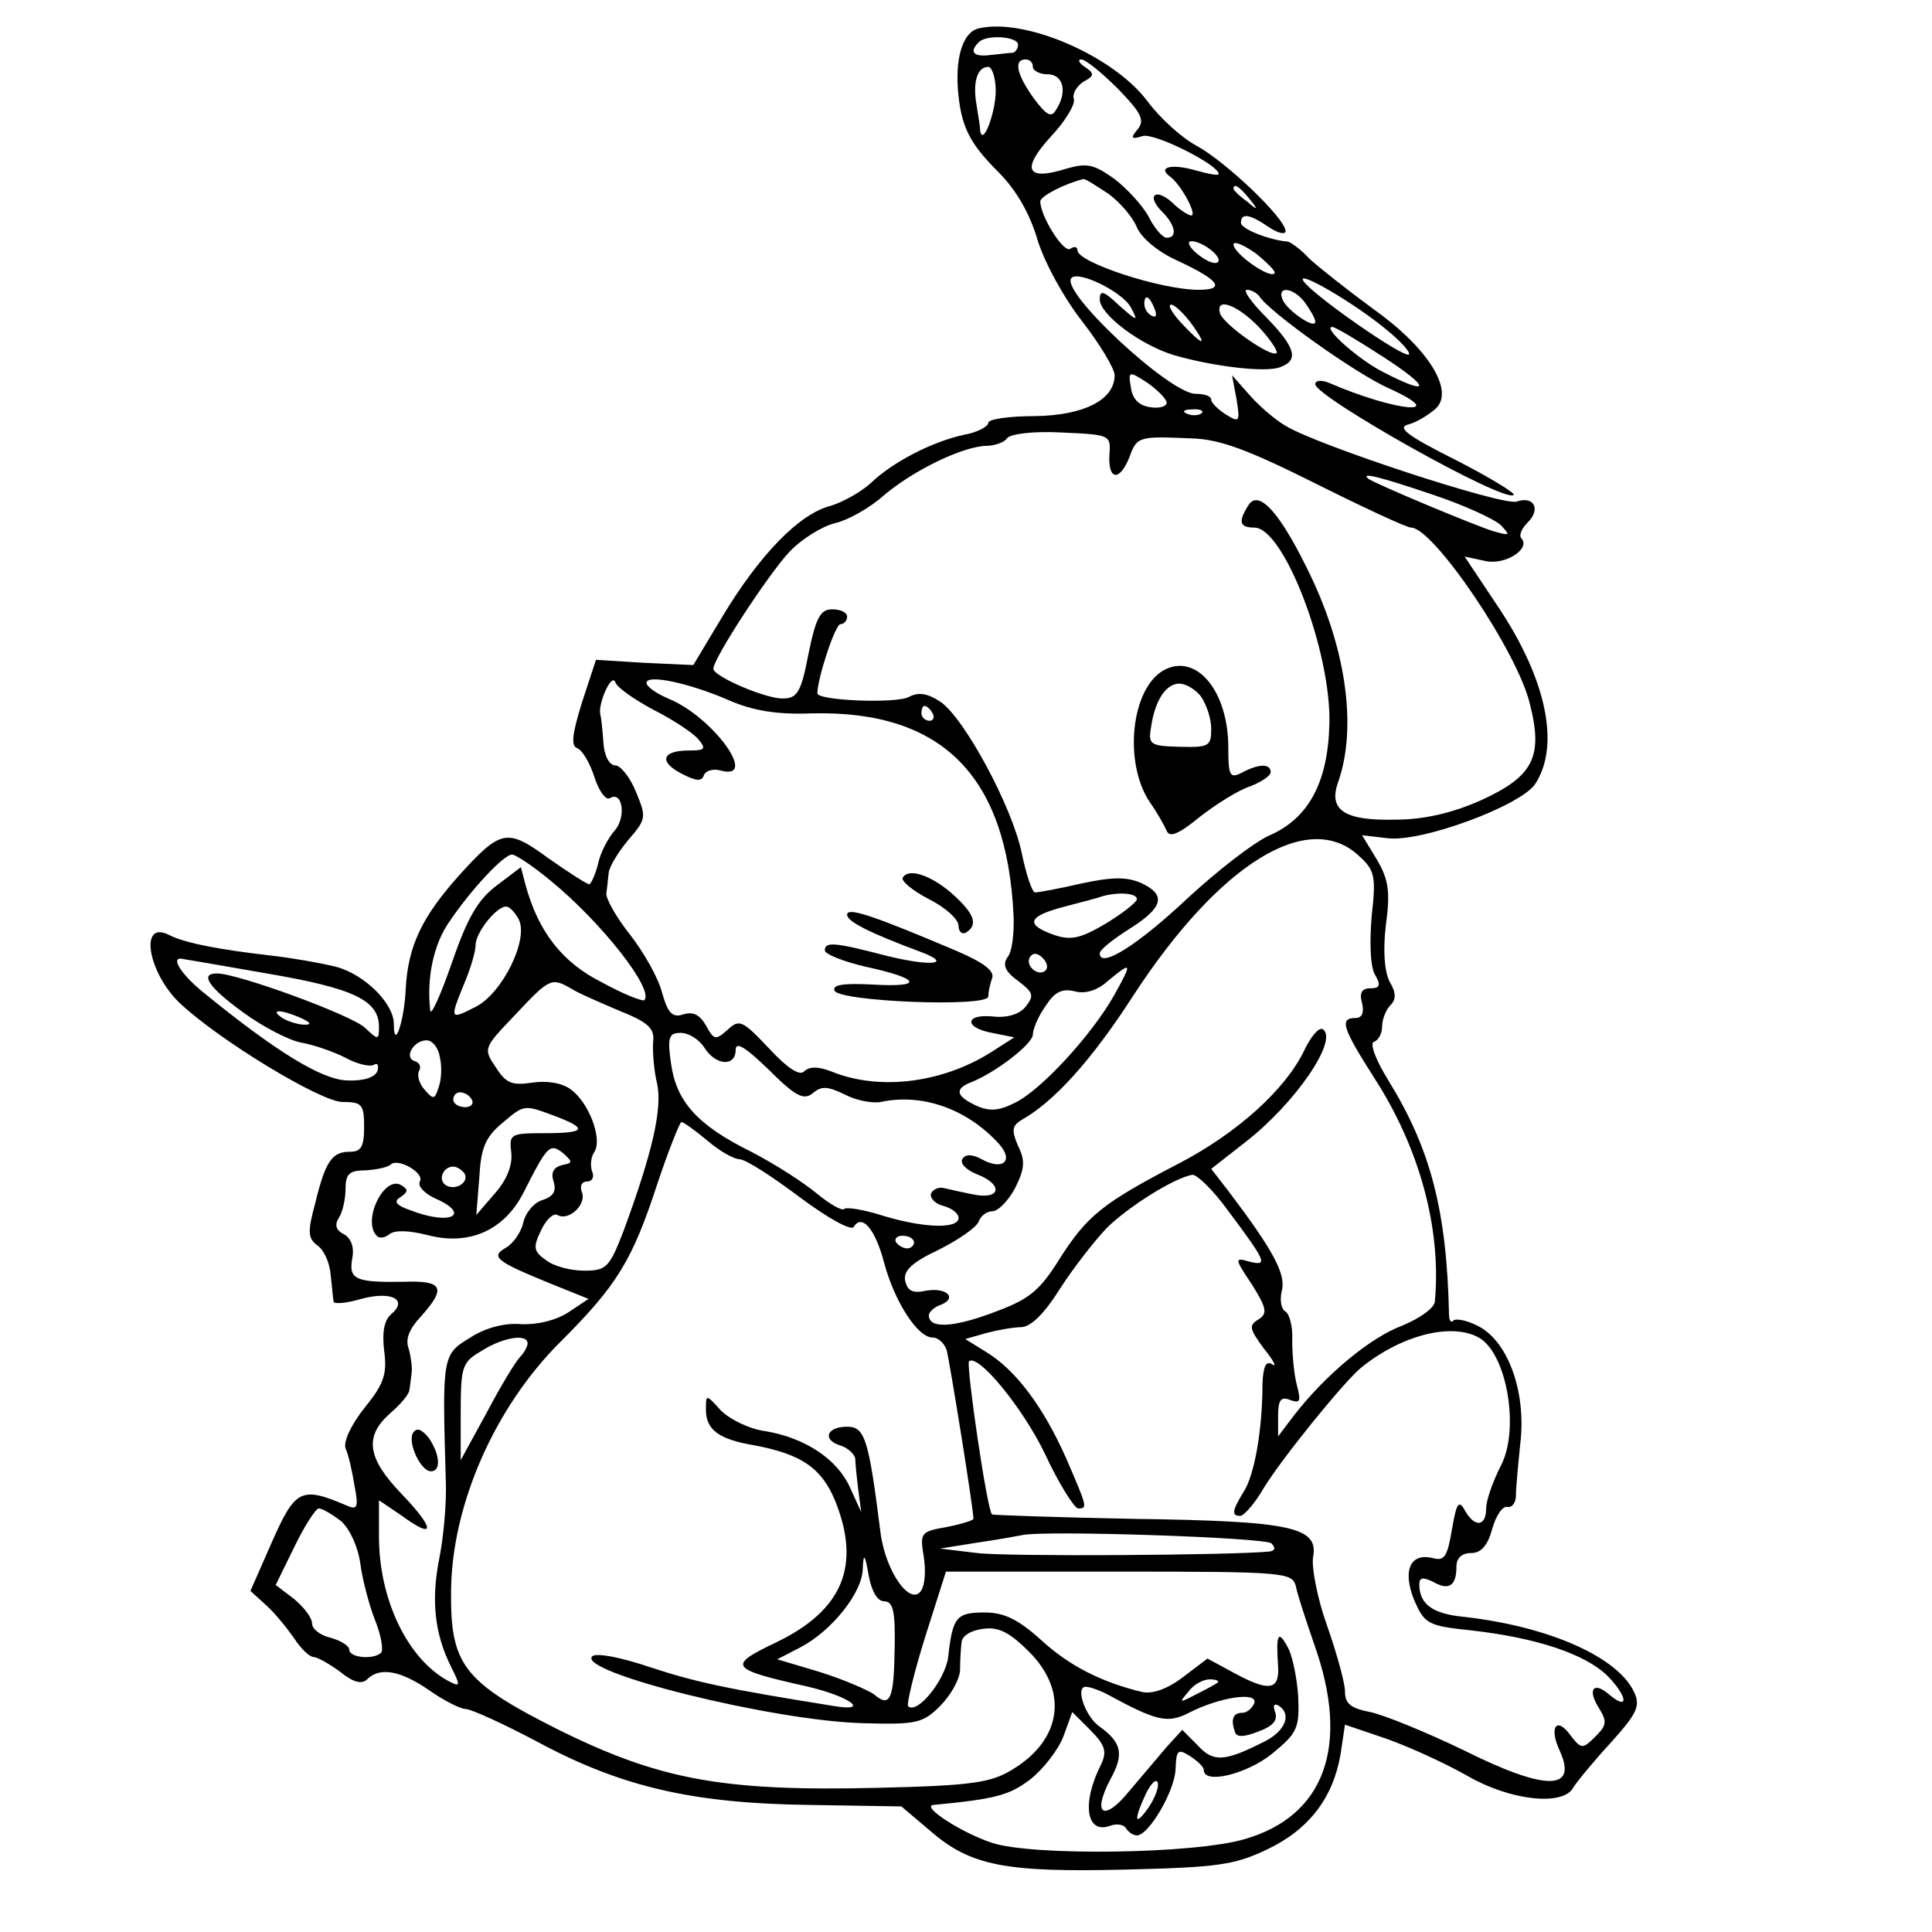 <?xml version="1.0" standalone="no"?>
<!DOCTYPE svg PUBLIC "-//W3C//DTD SVG 20010904//EN"
 "http://www.w3.org/TR/2001/REC-SVG-20010904/DTD/svg10.dtd">
<svg version="1.0" xmlns="http://www.w3.org/2000/svg"
 width="260pt" height="260pt" viewBox="0 0 260 260"
 preserveAspectRatio="xMidYMid meet">
<g transform="translate(0,260) scale(0.1,-0.1)"
fill="#000000" stroke="none">
<path d="M1318 2562 c-21 -4 -32 -36 -29 -81 4 -51 15 -73 55 -113 24 -24 42
-56 52 -90 9 -30 35 -78 60 -110 24 -31 44 -64 44 -73 0 -33 -41 -54 -107 -55
-35 0 -63 -4 -63 -9 0 -5 -15 -13 -32 -16 -43 -9 -97 -37 -126 -65 -13 -12
-38 -26 -55 -31 -42 -11 -95 -66 -145 -149 l-39 -65 -66 3 -65 4 -19 -58 c-13
-42 -15 -58 -6 -61 7 -3 17 -20 23 -39 6 -19 16 -32 21 -28 17 10 22 -26 6
-44 -8 -9 -19 -29 -22 -44 -4 -16 -10 -28 -12 -28 -3 0 -28 16 -55 35 -56 41
-64 39 -121 -24 -49 -55 -68 -94 -71 -152 -2 -44 -16 -84 -16 -47 0 28 -40 67
-78 77 -20 5 -60 12 -87 15 -70 8 -117 17 -138 28 -40 20 -28 -51 15 -92 53
-50 190 -133 219 -133 26 0 29 -3 29 -34 0 -26 -4 -33 -19 -33 -24 0 -33 -12
-47 -70 -10 -37 -10 -46 3 -56 9 -6 17 -24 18 -40 2 -16 3 -32 4 -36 1 -3 17
-2 37 4 41 11 64 -1 40 -21 -9 -8 -12 -24 -9 -49 4 -31 0 -44 -26 -76 -19 -24
-29 -46 -26 -55 4 -9 9 -31 12 -50 6 -31 4 -34 -13 -26 -59 25 -67 20 -98 -50
l-29 -66 22 -20 c12 -11 28 -31 37 -44 9 -14 21 -25 26 -25 5 0 21 -9 36 -20
17 -14 29 -17 36 -10 17 17 45 12 84 -15 20 -14 42 -25 49 -25 7 0 51 -20 98
-45 112 -60 208 -82 364 -84 l124 -2 39 -33 c54 -47 101 -56 263 -52 123 3
146 6 190 27 57 27 89 70 99 128 l6 40 56 -19 c31 -11 79 -33 109 -50 57 -33
128 -41 142 -16 4 7 27 35 50 60 36 40 41 50 32 69 -22 47 -114 88 -228 101
-43 4 -61 17 -61 44 0 9 5 10 19 3 21 -12 31 -5 31 21 0 11 7 18 20 18 13 0
22 10 28 32 5 18 14 32 21 30 6 -1 11 6 11 15 0 10 3 42 6 71 8 68 -16 136
-56 157 -15 8 -30 11 -34 8 -3 -4 -6 0 -6 8 -3 140 -25 223 -81 314 -18 29
-26 51 -20 53 6 2 11 11 11 21 0 9 5 22 11 28 8 8 8 17 -1 32 -7 14 -9 42 -5
76 6 44 4 61 -12 88 l-20 33 34 -4 c46 -6 180 44 199 73 34 52 15 142 -51 240
l-44 66 28 -6 c27 -6 62 17 48 31 -3 4 1 13 9 21 18 18 8 36 -15 28 -19 -6
-269 76 -311 102 -14 8 -36 27 -49 42 l-23 26 6 -32 c5 -31 4 -32 -14 -21 -11
7 -20 16 -20 20 0 5 -9 8 -21 8 -35 0 -184 139 -167 156 10 10 69 -19 80 -40
10 -19 9 -19 -16 3 -21 20 -26 21 -26 8 0 -20 54 -61 100 -75 52 -15 124 -24
143 -16 25 9 21 26 -19 67 -20 20 -32 37 -26 37 6 0 13 -4 17 -9 12 -20 131
-105 175 -124 83 -38 8 -31 -82 8 -10 4 -18 3 -18 -2 0 -17 256 -161 267 -149
3 2 -33 24 -78 47 -66 33 -80 44 -63 48 11 3 27 13 36 21 26 24 -10 82 -85
135 -34 25 -72 55 -85 67 -12 13 -26 23 -30 23 -24 2 -62 17 -62 25 0 14 12
12 38 -6 12 -8 22 -10 22 -5 0 17 -81 94 -120 115 -19 10 -49 37 -66 60 -45
60 -163 112 -226 98z m52 -22 c0 -5 -3 -10 -7 -11 -5 0 -18 -2 -30 -3 -23 -3
-29 4 -16 17 10 11 53 8 53 -3z m20 -30 c0 -5 9 -10 20 -10 21 0 27 -24 11
-48 -6 -11 -13 -7 -30 16 -23 32 -27 52 -11 52 6 0 10 -4 10 -10z m115 -30
c31 -32 36 -42 26 -54 -10 -12 -9 -14 7 -9 17 4 102 -39 102 -51 0 -3 -14 0
-32 5 -32 9 -51 4 -33 -9 14 -10 37 -52 28 -52 -3 0 -15 7 -25 17 -23 21 -36
10 -14 -12 18 -18 21 -35 6 -35 -5 0 -16 12 -24 28 -8 15 -29 38 -46 51 -28
20 -37 22 -65 14 -54 -17 -61 -1 -21 43 20 21 34 45 31 51 -2 7 4 17 13 23 15
8 15 11 2 20 -8 5 -10 10 -5 10 6 0 28 -18 50 -40z m-165 -2 c0 -30 -18 -77
-21 -53 0 6 -3 21 -5 35 -5 29 1 50 16 50 5 0 10 -15 10 -32z m152 -139 c16
-12 33 -32 38 -45 6 -14 28 -33 55 -45 56 -26 65 -39 28 -39 -51 0 -163 37
-163 53 0 5 -4 6 -10 2 -9 -5 -40 44 -40 64 0 7 33 24 58 30 2 1 17 -9 34 -20z
m189 -6 c13 -16 12 -17 -3 -4 -10 7 -18 15 -18 17 0 8 8 3 21 -13z m-41 -83
c0 -6 -9 -5 -20 2 -11 7 -20 16 -20 21 0 4 9 3 20 -3 11 -6 20 -15 20 -20z
m75 -18 c-7 -7 -55 27 -55 39 0 5 13 0 30 -12 16 -13 28 -25 25 -27z m150 -75
c20 -16 34 -32 31 -34 -6 -6 -131 81 -142 99 -10 16 69 -30 111 -65z m-109 36
c7 -10 14 -21 14 -26 0 -11 -39 16 -44 30 -8 19 15 16 30 -4z m-202 -9 c3 -8
2 -12 -4 -9 -6 3 -10 10 -10 16 0 14 7 11 14 -7z m49 -19 c23 -32 17 -32 -13
0 -13 14 -19 25 -14 25 5 0 17 -12 27 -25z m91 -5 c16 -17 26 -33 24 -35 -7
-7 -71 38 -76 53 -7 23 23 12 52 -18z m167 -40 c65 -42 65 -54 1 -21 -34 17
-83 61 -69 61 4 0 34 -18 68 -40z m-291 -62 c0 -5 -10 -8 -22 -6 -15 2 -24 11
-26 26 -4 23 -3 23 22 7 14 -10 26 -22 26 -27z m47 -14 c-3 -3 -12 -4 -19 -1
-8 3 -5 6 6 6 11 1 17 -2 13 -5z m-124 -56 c-2 -35 14 -36 27 -3 10 28 13 28
84 25 38 -1 77 -16 167 -61 64 -32 122 -59 128 -59 30 0 144 -168 160 -238 18
-71 4 -97 -66 -129 -38 -17 -77 -26 -114 -26 -70 -2 -92 13 -78 51 26 75 10
184 -43 289 -38 77 -65 104 -78 83 -14 -22 -12 -30 8 -30 40 0 104 -168 101
-265 -2 -78 -28 -126 -80 -149 -21 -9 -71 -48 -111 -85 -67 -63 -118 -95 -118
-74 0 5 18 19 40 33 46 29 50 46 15 62 -19 8 -38 8 -80 -1 -30 -7 -58 -12 -62
-12 -4 0 -12 24 -18 53 -13 63 -78 183 -110 204 -17 11 -29 13 -42 6 -17 -9
-123 -5 -123 5 0 20 24 93 31 93 5 0 9 5 9 10 0 6 -9 10 -20 10 -16 0 -22 -11
-32 -60 -10 -52 -15 -60 -35 -60 -24 0 -93 30 -93 40 0 14 74 127 102 157 17
18 45 35 62 39 17 4 46 20 65 37 40 34 106 66 138 67 12 0 25 5 28 10 4 6 35
10 73 8 66 -3 67 -3 65 -30z m436 -54 c42 -14 83 -33 91 -41 13 -14 12 -14
-10 -8 -26 8 -162 65 -169 71 -10 9 17 2 88 -22z m-1050 -289 c26 -13 53 -31
60 -39 12 -14 10 -16 -12 -16 -36 0 -41 -15 -10 -31 19 -10 27 -11 30 -3 2 7
13 10 23 7 52 -14 -11 73 -71 97 -16 7 -29 16 -29 21 0 12 57 0 110 -23 32
-14 64 -20 113 -18 175 4 262 -84 271 -272 1 -24 -2 -49 -8 -56 -7 -10 -4 -19
14 -32 21 -16 22 -20 10 -35 -8 -10 -25 -15 -43 -13 -39 4 -40 -15 -2 -22 l30
-6 -25 -16 c-67 -45 -155 -57 -221 -30 -18 7 -30 7 -37 0 -6 -6 -22 4 -47 31
-36 38 -40 40 -56 25 -16 -14 -18 -14 -29 6 -8 14 -17 19 -30 15 -15 -5 -21 1
-29 29 -5 20 -25 55 -43 78 -19 24 -33 49 -32 56 1 6 2 18 3 26 0 8 12 28 26
45 25 29 25 31 11 65 -8 20 -21 36 -28 36 -8 0 -15 13 -16 31 -1 16 -3 33 -4
37 -4 14 15 57 20 44 2 -7 25 -23 51 -37z m376 -5 c3 -5 1 -10 -4 -10 -6 0
-11 5 -11 10 0 6 2 10 4 10 3 0 8 -4 11 -10z m574 -192 c21 -19 23 -27 17 -80
-3 -35 -2 -68 4 -79 9 -15 7 -19 -6 -19 -11 0 -15 -6 -11 -20 3 -13 0 -20 -9
-20 -22 0 -17 -14 25 -80 61 -94 91 -203 82 -301 0 -9 -20 -23 -44 -33 -43
-16 -103 -66 -145 -120 l-22 -29 0 28 c0 21 4 26 16 21 14 -5 15 -2 9 21 -4
16 -6 42 -6 60 1 18 -4 35 -9 38 -6 3 -8 16 -5 28 6 22 -12 55 -71 133 l-24
31 46 36 c67 52 126 138 104 152 -5 3 -16 -10 -25 -29 -25 -52 -90 -111 -169
-152 -102 -53 -123 -70 -160 -128 -28 -45 -42 -55 -91 -73 -54 -20 -85 -21
-85 -3 0 4 7 11 16 14 23 9 8 24 -20 19 -18 -4 -25 0 -28 14 -2 13 9 24 45 41
26 13 51 30 54 38 3 8 11 14 19 14 7 0 21 14 30 31 13 26 14 37 4 57 -9 21 -8
27 5 35 43 24 94 80 150 167 116 178 236 252 304 188z m-1087 -34 c67 -55 139
-146 125 -160 -2 -2 -28 8 -57 24 -54 27 -86 69 -103 132 l-6 23 -33 -25 c-25
-19 -39 -43 -60 -104 -15 -43 -28 -72 -29 -64 -5 43 4 89 26 120 29 43 73 90
84 90 5 0 29 -16 53 -36z m788 -24 c0 -4 -19 -19 -42 -33 -34 -20 -47 -23 -70
-15 -39 14 -35 25 15 38 23 6 46 12 51 14 22 6 46 4 46 -4z m-832 -27 c14 -27
-22 -100 -58 -118 -35 -18 -35 -17 -15 32 8 19 15 42 15 51 0 17 28 52 41 52
5 0 12 -8 17 -17z m709 -69 c-9 -9 -28 6 -21 18 4 6 10 6 17 -1 6 -6 8 -13 4
-17z m-1048 -4 c117 -20 151 -36 151 -72 0 -18 -1 -18 -19 -1 -18 17 -171 73
-199 73 -24 0 -11 -19 36 -53 26 -19 61 -37 77 -40 17 -3 43 -12 59 -20 16 -9
34 -13 39 -10 5 3 7 0 5 -8 -3 -9 -19 -14 -41 -13 -34 1 -96 39 -194 119 -27
22 -43 45 -30 45 1 0 53 -9 116 -20z m1140 -30 c-30 -53 -98 -127 -133 -144
-22 -11 -34 -12 -52 -4 -28 13 -30 23 -6 32 32 13 82 51 82 64 0 7 7 24 17 38
12 19 22 24 39 20 14 -4 31 1 45 14 33 27 33 25 8 -20z m-731 10 c9 -6 39 -19
65 -30 40 -16 48 -24 46 -42 -1 -13 1 -38 5 -55 8 -34 -6 -94 -45 -200 -19
-49 -23 -53 -53 -53 -18 0 -41 6 -51 14 -17 12 -18 17 -7 40 7 15 17 24 22 21
15 -9 40 14 33 31 -3 8 0 14 7 14 7 0 10 6 7 13 -3 8 -2 20 3 27 11 18 -8 67
-32 84 -12 9 -33 12 -52 9 -27 -4 -35 -1 -49 21 -17 25 -16 26 26 70 46 49 49
51 75 36z m-363 -40 c13 -6 15 -9 5 -9 -8 0 -22 4 -30 9 -18 12 -2 12 25 0z
m543 -40 c15 -24 42 -26 42 -3 0 12 13 4 45 -27 36 -36 47 -41 59 -31 12 10
20 9 43 -2 15 -8 37 -12 48 -10 56 12 116 -9 159 -56 21 -23 6 -37 -23 -21
-13 7 -22 7 -26 0 -3 -6 5 -14 19 -20 35 -13 34 -34 -1 -28 -16 3 -34 7 -42 9
-7 2 -15 -1 -18 -7 -2 -6 5 -14 17 -17 11 -3 20 -10 20 -16 0 -15 -46 -14
-102 3 -25 8 -49 12 -52 9 -3 -3 -20 7 -37 21 -18 15 -57 40 -88 56 -73 36
-101 68 -108 119 -5 35 -3 41 13 41 11 0 25 -9 32 -20z m-356 -13 c3 -13 2
-31 -2 -41 -5 -16 -7 -16 -19 -2 -7 8 -10 19 -7 25 3 5 1 11 -6 13 -15 5 -1
28 16 28 8 0 16 -10 18 -23z m43 -57 c3 -5 -1 -10 -9 -10 -9 0 -16 5 -16 10 0
6 4 10 9 10 6 0 13 -4 16 -10z m112 -22 c45 -17 41 -23 -14 -23 -46 0 -48 -1
-45 -26 2 -17 -6 -37 -22 -55 l-25 -29 4 50 c2 39 8 54 29 72 32 27 30 27 73
11z m205 -33 c16 -14 36 -25 43 -25 8 0 44 -23 81 -51 39 -29 70 -46 73 -40
11 18 29 -3 41 -49 14 -52 45 -100 65 -100 8 0 16 -8 19 -17 4 -15 36 -213 36
-227 0 -2 -16 -7 -36 -11 -35 -6 -36 -8 -31 -39 3 -18 2 -38 -3 -46 -14 -23
-48 24 -55 77 -16 127 -21 143 -45 143 -27 0 -34 -17 -10 -25 11 -3 20 -12 21
-18 0 -7 2 -25 4 -42 l4 -30 -15 33 c-17 38 -60 67 -114 76 -22 3 -48 16 -60
28 -20 22 -20 22 -20 1 0 -27 17 -40 65 -48 64 -12 91 -31 109 -75 35 -87 10
-147 -79 -190 -67 -32 -64 -36 43 -60 55 -13 84 -34 35 -26 -144 23 -186 32
-247 52 -41 14 -74 20 -79 15 -21 -21 243 -87 365 -90 71 -2 80 0 103 23 14
14 26 35 27 48 0 13 1 30 2 38 1 9 13 16 29 18 21 3 36 -5 62 -31 53 -53 44
-118 -22 -158 -29 -18 -53 -22 -183 -25 -208 -5 -293 11 -430 79 -127 64 -144
87 -143 186 1 116 59 248 148 336 76 76 96 109 130 213 15 45 30 82 32 82 3 0
18 -11 35 -25z m-196 -33 c-11 -3 -15 -10 -11 -22 4 -13 0 -20 -15 -25 -11 -3
-23 -17 -26 -31 -3 -13 -14 -28 -23 -33 -21 -12 -14 -18 54 -46 l57 -23 -27
-18 c-17 -11 -42 -17 -64 -16 -22 2 -48 -5 -68 -18 -38 -23 -38 -24 -33 -195
1 -27 -3 -74 -9 -103 -11 -56 -6 -101 16 -145 13 -26 13 -28 -4 -19 -55 30
-93 110 -93 194 l0 49 31 -21 c45 -33 45 -18 -1 30 -46 48 -50 77 -15 108 14
12 26 26 26 32 1 5 2 16 3 23 1 6 -1 21 -4 32 -5 13 1 27 17 44 34 38 29 48
-24 46 -64 -1 -74 3 -69 31 3 15 -1 27 -11 33 -11 5 -13 13 -7 22 5 8 9 25 9
39 0 20 5 25 27 25 15 1 30 4 34 8 10 9 46 -12 39 -23 -3 -6 5 -15 19 -22 51
-22 24 -38 -31 -17 -20 7 -24 12 -14 18 10 7 11 10 1 16 -23 14 -53 -48 -33
-68 3 -4 11 -3 17 2 7 6 27 5 51 -1 56 -15 104 6 130 58 32 63 35 66 53 52 13
-12 13 -13 -2 -16z m-131 -11 c7 -12 -12 -24 -25 -16 -11 7 -4 25 10 25 5 0
11 -4 15 -9z m1026 -48 c53 -71 56 -77 31 -71 -21 6 -21 5 3 -31 20 -32 21
-39 8 -47 -13 -8 -11 -13 8 -39 13 -16 18 -26 11 -21 -8 5 -12 -2 -13 -26 0
-63 -11 -123 -25 -145 -16 -26 -17 -33 -5 -33 5 0 20 17 32 38 24 39 104 138
129 160 53 44 122 63 160 42 38 -21 56 -125 29 -174 -10 -20 -19 -45 -19 -56
0 -25 -16 -26 -29 -2 -8 14 -11 9 -17 -26 -6 -36 -10 -43 -25 -39 -31 8 -42
-16 -26 -56 14 -32 18 -35 76 -41 89 -10 155 -32 185 -62 27 -28 28 -47 1 -24
-21 18 -29 6 -13 -19 11 -18 10 -23 -5 -38 -17 -17 -19 -17 -33 1 -19 27 -30
12 -15 -20 25 -55 -20 -54 -130 1 -50 24 -106 47 -125 51 -26 5 -34 11 -34 28
0 11 -11 51 -24 88 -13 36 -21 78 -19 92 8 41 -28 49 -241 52 -104 2 -190 5
-191 6 -7 7 -35 201 -31 206 12 11 72 -62 102 -124 19 -41 40 -74 45 -74 13 0
12 2 -16 67 -31 70 -68 119 -107 143 l-29 18 28 8 c15 4 37 8 48 8 13 1 31 19
51 51 18 28 46 64 63 82 29 29 93 69 116 72 6 0 27 -20 46 -46z m-421 -45 c0
-4 -4 -8 -9 -8 -6 0 -12 4 -15 8 -3 5 1 9 9 9 8 0 15 -4 15 -9z m-520 -136 c0
-4 -5 -13 -10 -18 -6 -6 -26 -39 -45 -75 l-35 -64 0 65 c0 61 2 67 28 82 28
18 62 24 62 10z m-251 -239 c12 -11 23 -35 26 -58 3 -22 12 -56 20 -76 8 -20
11 -39 8 -43 -10 -10 -43 -7 -43 4 0 5 -11 12 -25 16 -14 3 -25 12 -25 19 0 8
-11 22 -24 33 l-25 19 25 51 c14 29 29 52 33 52 5 0 18 -8 30 -17z m1252 -30
c6 -6 5 -10 -3 -11 -50 -5 -353 -7 -393 -2 l-50 6 50 8 c28 4 55 9 60 10 26 7
328 -3 336 -11z m-521 -78 c12 0 15 -14 14 -63 -1 -69 -6 -81 -28 -62 -9 6
-41 20 -73 30 l-57 17 31 16 c42 22 83 73 84 105 1 23 3 21 8 -8 4 -22 12 -35
21 -35z m554 20 c2 -11 14 -47 25 -79 48 -135 14 -230 -94 -261 -67 -20 -286
-23 -340 -5 -40 13 -96 49 -79 51 84 8 102 13 130 34 18 14 38 40 45 58 l12
33 24 -24 c20 -20 23 -29 15 -46 -27 -53 -20 -95 12 -83 8 3 18 2 21 -3 4 -6
10 -10 15 -10 16 0 51 60 52 89 1 26 3 28 19 18 11 -7 19 -15 19 -19 0 -20 59
-5 92 22 34 28 37 34 35 78 -2 26 -8 56 -15 67 -12 22 -15 15 -12 -27 2 -33
-12 -35 -60 -9 l-35 19 -33 -25 c-21 -16 -41 -23 -55 -20 -54 13 -98 35 -136
70 -31 28 -50 37 -76 37 -38 0 -43 -6 -49 -60 -4 -31 -42 -78 -54 -66 -2 3 8
45 23 93 l28 88 233 0 c224 0 233 -1 238 -20z m-105 -129 c-2 -2 -15 -9 -29
-16 -23 -12 -24 -12 -11 3 7 10 20 17 29 17 8 0 13 -2 11 -4z m-151 -15 c68
-37 83 -41 112 -26 41 21 93 29 88 13 -3 -7 -10 -13 -16 -13 -13 0 -16 -9 -10
-26 2 -7 12 -7 32 1 19 7 26 15 22 26 -3 8 -2 12 4 9 19 -11 10 -34 -17 -48
-55 -28 -70 -29 -91 -6 l-21 21 -21 -23 c-11 -13 -34 -40 -50 -59 -34 -42 -51
-33 -26 15 19 34 16 50 -15 72 -19 14 -32 53 -18 53 5 0 17 -4 27 -9z m58
-153 c-19 -27 -21 -19 -4 18 7 14 14 21 16 15 2 -6 -4 -21 -12 -33z"/>
<path d="M1566 1698 c-44 -25 -54 -124 -19 -177 10 -14 20 -32 23 -39 4 -10
17 -4 45 19 22 17 52 36 68 41 15 6 27 14 27 19 0 12 -17 11 -39 -1 -16 -8
-18 -4 -18 34 0 76 -43 128 -87 104z m50 -35 c7 -10 14 -29 14 -44 0 -23 -3
-25 -42 -24 -40 1 -43 3 -39 26 5 36 20 59 38 59 9 0 22 -8 29 -17z"/>
<path d="M1215 1419 c-3 -4 12 -17 35 -29 22 -11 40 -27 40 -36 0 -8 5 -12 10
-9 16 10 12 24 -15 49 -29 27 -62 39 -70 25z"/>
<path d="M1140 1369 c0 -9 29 -24 99 -50 45 -17 13 -20 -47 -5 -69 18 -82 19
-82 7 0 -5 25 -15 55 -22 74 -16 79 -28 10 -24 -39 2 -55 0 -52 -8 5 -15 207
-23 207 -8 0 5 2 16 5 24 4 10 -10 21 -47 37 -111 47 -148 60 -148 49z"/>
<path d="M556 672 c-8 -13 10 -52 24 -52 14 0 12 23 -3 45 -10 12 -16 14 -21
7z"/>
</g>
</svg>
